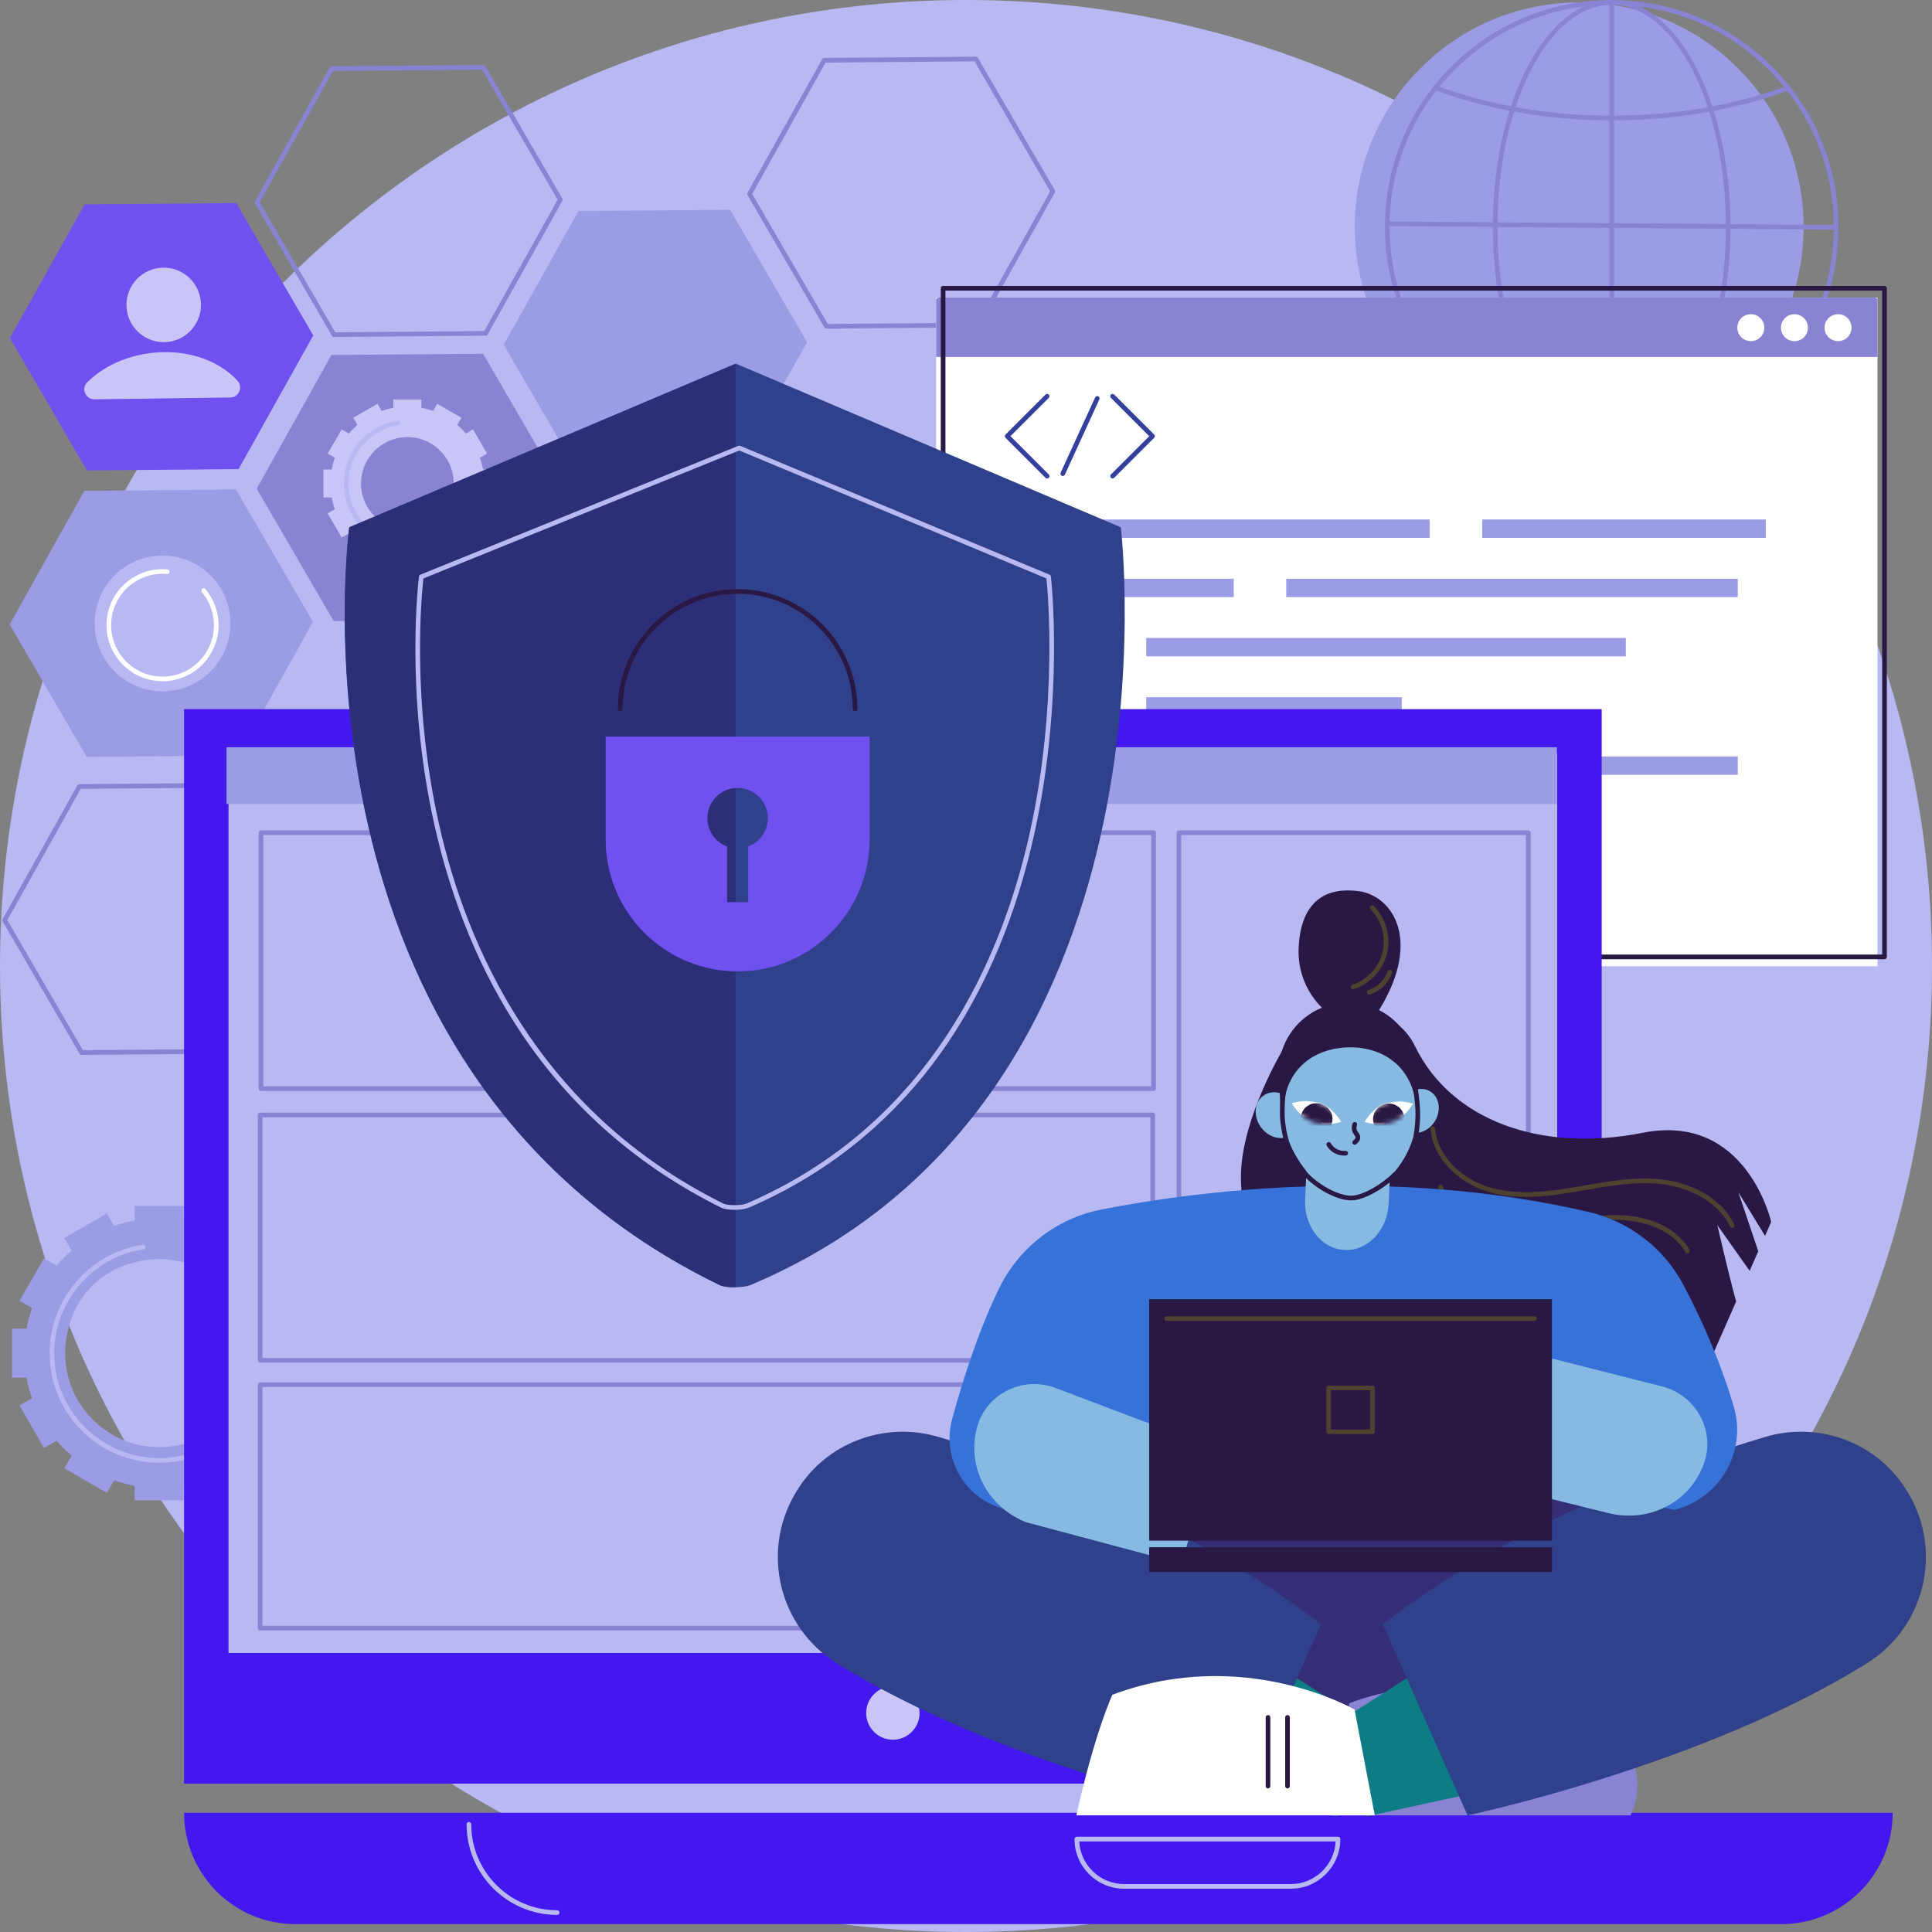 <svg width="440" height="440" viewBox="0 0 440 440" fill="none" xmlns="http://www.w3.org/2000/svg">
<rect x="0" y="0" width="440" height="440" fill="#808080" stroke="none"/>
<g clip-path="url(#clip0_13_2)">
<path d="M220 440C341.503 440 440 341.503 440 220C440 98.497 341.503 0 220 0C98.497 0 0 98.497 0 220C0 341.503 98.497 440 220 440Z" fill="#B8B8F2"/>
<path d="M395.791 87.819C415.753 67.858 415.753 35.494 395.791 15.532C375.83 -4.429 343.466 -4.429 323.505 15.532C303.543 35.494 303.543 67.858 323.505 87.819C343.466 107.781 375.83 107.781 395.791 87.819Z" fill="#9B9BE6"/>
<path d="M367.061 103.318C366.958 103.318 366.859 103.318 366.756 103.318C352.962 103.239 340.024 97.793 330.325 87.981C320.628 78.171 315.329 65.17 315.408 51.377C315.487 37.583 320.933 24.645 330.745 14.945C340.481 5.318 353.363 0.029 367.044 0.029C367.148 0.029 367.246 0.029 367.35 0.029C381.143 0.108 394.081 5.554 403.781 15.366C413.48 25.176 418.777 38.177 418.697 51.97C418.618 65.764 413.172 78.702 403.36 88.401C393.622 98.029 380.739 103.318 367.061 103.318ZM367.044 1.087C353.645 1.087 341.029 6.268 331.491 15.698C321.88 25.198 316.548 37.869 316.468 51.381C316.391 64.894 321.58 77.625 331.077 87.235C340.577 96.846 353.248 102.179 366.76 102.258C380.297 102.342 393.004 97.146 402.614 87.649C412.225 78.149 417.558 65.478 417.637 51.966C417.714 38.453 412.525 25.722 403.028 16.112C393.528 6.501 380.857 1.168 367.345 1.089C367.244 1.089 367.145 1.089 367.044 1.089V1.087Z" fill="#8983D3"/>
<path d="M367.143 27.41C352.909 27.41 338.915 25.013 326.677 20.478C326.403 20.377 326.264 20.072 326.365 19.798C326.466 19.523 326.771 19.382 327.045 19.485C339.165 23.976 353.031 26.352 367.143 26.352C381.254 26.352 394.918 24.012 406.971 19.584C407.245 19.483 407.551 19.625 407.652 19.899C407.753 20.173 407.611 20.478 407.337 20.579C395.166 25.049 381.266 27.412 367.143 27.412V27.41Z" fill="#8983D3"/>
<path d="M326.393 83.191C326.179 83.191 325.977 83.059 325.898 82.847C325.795 82.573 325.934 82.268 326.208 82.165C338.564 77.514 352.719 75.057 367.145 75.057C381.571 75.057 395.582 77.49 407.89 82.092C408.164 82.196 408.303 82.501 408.2 82.775C408.096 83.049 407.796 83.189 407.517 83.085C395.327 78.527 381.365 76.118 367.145 76.118C352.926 76.118 338.822 78.553 326.583 83.157C326.521 83.181 326.458 83.191 326.396 83.191H326.393Z" fill="#8983D3"/>
<path d="M367.051 103.318C352.125 103.318 339.983 80.15 339.983 51.672C339.983 23.195 352.127 0.029 367.051 0.029C381.975 0.029 394.12 23.197 394.12 51.675C394.12 80.152 381.978 103.321 367.051 103.321V103.318ZM367.051 1.087C352.709 1.087 341.043 23.779 341.043 51.672C341.043 79.565 352.712 102.258 367.051 102.258C381.391 102.258 393.059 79.565 393.059 51.672C393.059 23.779 381.393 1.089 367.051 1.089V1.087Z" fill="#8983D3"/>
<path d="M367.051 103.251C366.758 103.251 366.522 103.013 366.522 102.722V0.668C366.522 0.375 366.76 0.139 367.051 0.139C367.342 0.139 367.58 0.377 367.58 0.668V102.722C367.58 103.015 367.342 103.251 367.051 103.251Z" fill="#8983D3"/>
<path d="M418.178 52.293H418.173L315.901 51.494C315.607 51.494 315.372 51.254 315.374 50.961C315.374 50.67 315.612 50.434 315.903 50.434H315.908L418.18 51.232C418.474 51.232 418.709 51.473 418.707 51.766C418.707 52.057 418.469 52.293 418.178 52.293Z" fill="#8983D3"/>
<path d="M69.765 302.583H66.464C66.168 300.975 65.748 299.409 65.211 297.899L68.068 296.25L62.482 286.577L59.619 288.229C58.568 286.998 57.424 285.853 56.193 284.803L57.844 281.939L48.172 276.354L46.522 279.21C45.012 278.674 43.447 278.253 41.839 277.957V274.656H30.668V277.957C29.059 278.253 27.494 278.674 25.984 279.21L24.335 276.354L14.662 281.939L16.314 284.803C15.083 285.853 13.938 286.998 12.887 288.229L10.024 286.577L4.438 296.25L7.295 297.899C6.759 299.409 6.338 300.975 6.042 302.583H2.741V313.754H6.042C6.338 315.362 6.759 316.928 7.295 318.437L4.438 320.087L10.024 329.76L12.887 328.108C13.938 329.339 15.083 330.483 16.314 331.534L14.662 334.398L24.335 339.983L25.984 337.127C27.494 337.663 29.059 338.084 30.668 338.379V341.681H41.839V338.379C43.447 338.084 45.012 337.663 46.522 337.127L48.172 339.983L57.844 334.398L56.193 331.534C57.421 330.483 58.568 329.339 59.619 328.108L62.482 329.76L68.068 320.087L65.211 318.437C65.748 316.928 66.168 315.362 66.464 313.754H69.765V302.583ZM56.104 316.447C54.091 321.772 49.857 326.004 44.531 328.016C26.441 334.855 9.567 317.981 16.405 299.89C18.418 294.564 22.652 290.333 27.977 288.318C46.068 281.48 62.942 298.354 56.104 316.444V316.447Z" fill="#9B9BE6"/>
<path d="M36.255 333.131C22.491 333.131 11.291 321.931 11.291 308.166C11.291 295.911 20.416 285.298 32.517 283.48C32.805 283.437 33.077 283.637 33.12 283.925C33.163 284.214 32.964 284.485 32.675 284.529C21.089 286.269 12.351 296.43 12.351 308.166C12.351 321.347 23.075 332.07 36.255 332.07C47.145 332.07 56.661 324.718 59.393 314.191C59.465 313.908 59.753 313.739 60.039 313.811C60.323 313.886 60.494 314.174 60.419 314.458C57.565 325.453 47.628 333.133 36.255 333.133V333.131Z" fill="#B8B8F2"/>
<path d="M114.72 78.517L131.731 48.076L166.269 47.782L183.795 77.928L166.784 108.37L132.245 108.663L114.72 78.517Z" fill="#9B9BE6"/>
<path d="M58.467 111.298L75.478 80.857L110.017 80.563L127.542 110.712L110.531 141.151L75.995 141.444L58.467 111.298Z" fill="#8983D3"/>
<path d="M2.2 142.216L19.211 111.775L53.75 111.481L71.275 141.627L54.264 172.069L19.728 172.362L2.2 142.216Z" fill="#9B9BE6"/>
<path d="M2.267 76.986L19.278 46.546L53.817 46.251L71.343 76.399L54.332 106.838L19.793 107.134L2.267 76.986Z" fill="#7050EF"/>
<path d="M76.062 76.745C75.875 76.745 75.699 76.644 75.603 76.481L58.078 46.335C57.984 46.174 57.981 45.974 58.073 45.81L75.084 15.369C75.177 15.203 75.351 15.099 75.543 15.097L110.079 14.804C110.25 14.804 110.447 14.902 110.541 15.068L128.066 45.214C128.16 45.375 128.163 45.575 128.071 45.738L111.06 76.18C110.967 76.346 110.793 76.449 110.601 76.452L76.065 76.745H76.06H76.062ZM59.145 46.063L76.365 75.682L110.286 75.394L126.999 45.486L109.779 15.866L75.858 16.155L59.145 46.063Z" fill="#8983D3"/>
<path d="M188.226 74.848C188.039 74.848 187.863 74.747 187.767 74.584L170.242 44.438C170.148 44.277 170.145 44.077 170.237 43.913L187.248 13.472C187.341 13.306 187.515 13.203 187.707 13.2L222.243 12.907C222.44 12.912 222.611 13.005 222.705 13.171L240.23 43.317C240.324 43.478 240.327 43.678 240.235 43.841L223.224 74.283C223.13 74.449 222.957 74.552 222.765 74.555L188.226 74.848ZM171.309 44.166L188.529 73.785L222.45 73.497L239.163 43.589L221.943 13.97L188.022 14.258L171.309 44.166Z" fill="#8983D3"/>
<path d="M18.588 240.245C18.401 240.245 18.225 240.144 18.129 239.98L0.603 209.834C0.51 209.673 0.507 209.474 0.599 209.31L17.61 178.868C17.703 178.703 17.877 178.599 18.069 178.597L52.605 178.303H52.61C52.798 178.303 52.973 178.404 53.069 178.568L70.595 208.714C70.689 208.875 70.691 209.075 70.6 209.238L53.589 239.68C53.495 239.846 53.322 239.949 53.129 239.952L18.593 240.245H18.588ZM1.671 209.563L18.891 239.182L52.812 238.894L69.525 208.986L52.305 179.366L18.384 179.655L1.671 209.563Z" fill="#8983D3"/>
<path d="M111.887 106.92H110.005C109.836 106.001 109.596 105.109 109.291 104.249L110.921 103.309L107.735 97.791L106.103 98.733C105.504 98.031 104.85 97.377 104.148 96.778L105.09 95.146L99.572 91.96L98.632 93.59C97.771 93.285 96.877 93.044 95.961 92.876V90.993H89.589V92.876C88.671 93.044 87.779 93.285 86.918 93.59L85.978 91.96L80.46 95.146L81.402 96.778C80.7 97.377 80.046 98.031 79.448 98.733L77.815 97.791L74.629 103.309L76.259 104.249C75.954 105.109 75.714 106.004 75.545 106.92H73.663V113.292H75.545C75.714 114.21 75.954 115.102 76.259 115.963L74.629 116.903L77.815 122.421L79.448 121.478C80.046 122.181 80.7 122.834 81.402 123.433L80.46 125.066L85.978 128.252L86.918 126.621C87.779 126.927 88.673 127.167 89.589 127.335V129.218H95.961V127.335C96.879 127.167 97.771 126.927 98.632 126.621L99.572 128.252L105.09 125.066L104.148 123.433C104.85 122.834 105.504 122.181 106.103 121.478L107.735 122.421L110.921 116.903L109.291 115.963C109.596 115.102 109.836 114.208 110.005 113.292H111.887V106.92ZM103.325 110.452C103.15 115.98 98.647 120.483 93.117 120.661C87.012 120.856 82.023 115.867 82.218 109.762C82.393 104.234 86.896 99.731 92.426 99.553C98.531 99.358 103.52 104.347 103.325 110.452Z" fill="#C9C6F7"/>
<path d="M92.77 124.575C84.793 124.575 78.301 118.084 78.301 110.106C78.301 103.003 83.59 96.85 90.604 95.797C90.89 95.754 91.164 95.954 91.207 96.242C91.251 96.531 91.051 96.802 90.763 96.846C84.264 97.822 79.364 103.523 79.364 110.106C79.364 117.499 85.379 123.515 92.773 123.515C98.882 123.515 104.22 119.392 105.751 113.486C105.826 113.203 106.115 113.034 106.398 113.106C106.682 113.181 106.853 113.47 106.778 113.753C105.124 120.125 99.365 124.575 92.773 124.575H92.77Z" fill="#B8B8F2"/>
<path d="M37.285 77.926C41.969 77.926 45.767 74.128 45.767 69.443C45.767 64.758 41.969 60.96 37.285 60.96C32.6 60.96 28.802 64.758 28.802 69.443C28.802 74.128 32.6 77.926 37.285 77.926Z" fill="#C9C6F7"/>
<path d="M19.86 87.072C28.768 78.255 45.762 77.683 54.072 86.695C55.413 88.149 54.418 90.505 52.439 90.529L21.519 90.941C19.49 90.967 18.417 88.5 19.86 87.072Z" fill="#C9C6F7"/>
<path d="M47.951 152.914C53.99 146.875 53.99 137.085 47.951 131.046C41.913 125.008 32.123 125.008 26.084 131.046C20.046 137.085 20.046 146.875 26.084 152.914C32.123 158.952 41.913 158.952 47.951 152.914Z" fill="#B8B8F2"/>
<path d="M37.018 155.149C29.978 155.149 24.253 149.422 24.253 142.384C24.253 135.347 29.98 129.62 37.018 129.62C37.395 129.62 37.775 129.636 38.148 129.67C38.439 129.697 38.655 129.954 38.629 130.245C38.602 130.536 38.345 130.752 38.054 130.726C37.713 130.697 37.364 130.68 37.018 130.68C30.564 130.68 25.313 135.931 25.313 142.384C25.313 148.838 30.564 154.089 37.018 154.089C43.471 154.089 48.722 148.838 48.722 142.384C48.722 139.631 47.748 136.955 45.979 134.854C45.791 134.63 45.82 134.296 46.044 134.106C46.267 133.919 46.602 133.945 46.791 134.171C48.722 136.465 49.785 139.381 49.785 142.384C49.785 149.424 44.058 155.149 37.02 155.149H37.018Z" fill="white"/>
<path d="M213.193 220.051L427.589 220.051V67.775L213.193 67.775L213.193 220.051Z" fill="white"/>
<path d="M213.727 67.775H427.055C427.351 67.775 427.589 68.013 427.589 68.308V81.287H213.193V68.308C213.193 68.013 213.431 67.775 213.727 67.775Z" fill="#8983D3"/>
<path d="M415.531 74.624C415.531 76.322 416.906 77.697 418.604 77.697C420.301 77.697 421.676 76.322 421.676 74.624C421.676 72.927 420.301 71.552 418.604 71.552C416.906 71.552 415.531 72.927 415.531 74.624Z" fill="white"/>
<path d="M408.926 77.695C410.617 77.555 411.874 76.071 411.734 74.379C411.595 72.688 410.11 71.431 408.419 71.571C406.727 71.71 405.47 73.195 405.61 74.886C405.75 76.578 407.234 77.835 408.926 77.695Z" fill="white"/>
<path d="M400.914 76.797C402.114 75.597 402.114 73.651 400.914 72.451C399.714 71.251 397.768 71.251 396.568 72.451C395.368 73.651 395.368 75.597 396.568 76.797C397.768 77.997 399.714 77.997 400.914 76.797Z" fill="white"/>
<path d="M429.183 218.459H214.787C214.494 218.459 214.258 218.221 214.258 217.93V65.651C214.258 65.358 214.496 65.123 214.787 65.123H429.183C429.476 65.123 429.712 65.361 429.712 65.651V217.928C429.712 218.221 429.474 218.457 429.183 218.457V218.459ZM215.316 217.399H428.651V66.183H215.316V217.399Z" fill="#2A1844"/>
<path d="M325.617 118.312H229.161V122.488H325.617V118.312Z" fill="#9B9BE6"/>
<path d="M402.146 118.312H337.576V122.488H402.146V118.312Z" fill="#9B9BE6"/>
<path d="M280.975 131.805H229.161V135.982H280.975V131.805Z" fill="#9B9BE6"/>
<path d="M395.767 131.805H292.934V135.982H395.767V131.805Z" fill="#9B9BE6"/>
<path d="M280.975 172.283H229.161V176.459H280.975V172.283Z" fill="#9B9BE6"/>
<path d="M395.767 172.283H292.934V176.459H395.767V172.283Z" fill="#9B9BE6"/>
<path d="M370.259 145.296H261.047V149.473H370.259V145.296Z" fill="#9B9BE6"/>
<path d="M319.238 158.79H261.047V162.966H319.238V158.79Z" fill="#9B9BE6"/>
<path d="M238.478 108.966C238.343 108.966 238.206 108.913 238.103 108.81L229.004 99.712C228.798 99.505 228.798 99.168 229.004 98.962L238.103 89.864C238.309 89.657 238.646 89.657 238.853 89.864C239.059 90.07 239.059 90.407 238.853 90.614L230.13 99.337L238.853 108.06C239.059 108.267 239.059 108.603 238.853 108.81C238.749 108.913 238.615 108.966 238.478 108.966Z" fill="#34409E"/>
<path d="M253.382 108.966C253.248 108.966 253.111 108.913 253.007 108.81C252.8 108.603 252.8 108.267 253.007 108.06L261.73 99.337L253.007 90.614C252.8 90.407 252.8 90.07 253.007 89.864C253.214 89.657 253.551 89.657 253.757 89.864L262.856 98.962C263.062 99.168 263.062 99.505 262.856 99.712L253.757 108.81C253.654 108.913 253.519 108.966 253.382 108.966Z" fill="#34409E"/>
<path d="M242.038 108.406C241.964 108.406 241.889 108.392 241.817 108.358C241.55 108.235 241.435 107.92 241.555 107.656L249.408 90.515C249.531 90.248 249.843 90.133 250.11 90.253C250.377 90.376 250.492 90.691 250.372 90.955L242.519 108.096C242.43 108.291 242.238 108.406 242.036 108.406H242.038Z" fill="#34409E"/>
<path d="M41.918 406.211L364.772 406.211L364.772 161.502L41.918 161.502L41.918 406.211Z" fill="#4317EF"/>
<path d="M354.642 376.457V171.629L52.045 171.629V376.457H354.642Z" fill="#B8B8F2"/>
<path d="M197.267 390.131C197.267 393.487 199.988 396.209 203.345 396.209C206.701 396.209 209.423 393.487 209.423 390.131C209.423 386.774 206.701 384.053 203.345 384.053C199.988 384.053 197.267 386.774 197.267 390.131Z" fill="#C9C6F7"/>
<path d="M41.918 412.845C41.918 426.851 53.271 438.207 67.279 438.207H405.69C419.695 438.207 431.051 426.853 431.051 412.845H41.918Z" fill="#4317EF"/>
<path d="M126.898 436.108C115.52 436.108 106.264 426.851 106.264 415.473C106.264 415.18 106.502 414.944 106.793 414.944C107.084 414.944 107.322 415.182 107.322 415.473C107.322 426.267 116.102 435.047 126.896 435.047C127.189 435.047 127.424 435.285 127.424 435.576C127.424 435.867 127.186 436.105 126.896 436.105L126.898 436.108Z" fill="#B8B8F2"/>
<path d="M293.956 430.145H256.018C249.783 430.145 244.712 425.074 244.712 418.839C244.712 418.546 244.95 418.31 245.241 418.31H304.732C305.026 418.31 305.261 418.548 305.261 418.839C305.261 425.074 300.191 430.145 293.956 430.145ZM245.784 419.368C246.061 424.773 250.545 429.084 256.018 429.084H293.956C299.428 429.084 303.913 424.773 304.189 419.368H245.784Z" fill="#B8B8F2"/>
<path d="M354.568 170.179H51.591V183.091H354.568V170.179Z" fill="#9B9BE6"/>
<path d="M262.714 248.454H59.431C59.138 248.454 58.902 248.216 58.902 247.925V189.652C58.902 189.359 59.14 189.123 59.431 189.123H262.716C263.009 189.123 263.245 189.361 263.245 189.652V247.925C263.245 248.218 263.007 248.454 262.716 248.454H262.714ZM59.96 247.393H262.185V190.181H59.96V247.393Z" fill="#8983D3"/>
<path d="M262.526 310.344H59.244C58.95 310.344 58.715 310.106 58.715 309.815V253.921C58.715 253.628 58.953 253.392 59.244 253.392H262.529C262.822 253.392 263.058 253.63 263.058 253.921V309.815C263.058 310.109 262.82 310.344 262.529 310.344H262.526ZM59.773 309.284H261.997V254.45H59.773V309.284Z" fill="#8983D3"/>
<path d="M262.526 371.319H59.244C58.95 371.319 58.715 371.081 58.715 370.79V315.334C58.715 315.04 58.953 314.805 59.244 314.805H262.529C262.822 314.805 263.058 315.043 263.058 315.334V370.79C263.058 371.084 262.82 371.319 262.529 371.319H262.526ZM59.773 370.259H261.997V315.863H59.773V370.259Z" fill="#8983D3"/>
<path d="M348.067 371.509H268.496C268.203 371.509 267.967 371.271 267.967 370.98V189.652C267.967 189.359 268.205 189.123 268.496 189.123H348.067C348.36 189.123 348.595 189.361 348.595 189.652V370.98C348.595 371.274 348.357 371.509 348.067 371.509ZM269.025 370.449H347.535V190.181H269.025V370.449Z" fill="#8983D3"/>
<path d="M282.636 266.943C283.127 254.058 292.189 238.995 292.189 238.995C292.189 238.995 314.191 221.767 322.318 238.377C330.442 254.986 350.613 262.639 374.178 257.977C397.746 253.313 403.377 278.275 403.377 278.275L401.977 281.456L395.904 271.54L400.436 284.957L398.469 289.426L391.114 279.015C391.114 279.015 393.677 290.222 395.396 296.411L389.277 310.313L292.528 293.829C292.528 293.829 282.045 282.463 282.636 266.943Z" fill="#2A1844"/>
<path d="M394.49 279.652C394.293 279.652 394.103 279.542 394.012 279.352C391.035 273.146 383.923 270.271 378.258 269.648C372.555 269.023 366.727 270.037 361.091 271.018C360.29 271.158 359.492 271.297 358.691 271.432C352.553 272.466 345.446 273.401 338.771 271.374C332.916 269.597 326.362 264.373 325.807 257.099C325.785 256.809 326.004 256.554 326.295 256.53C326.581 256.506 326.841 256.727 326.865 257.018C327.384 263.793 333.558 268.684 339.079 270.36C345.535 272.319 352.498 271.401 358.516 270.386C359.312 270.251 360.11 270.112 360.908 269.972C366.619 268.977 372.521 267.95 378.374 268.592C384.32 269.244 391.802 272.293 394.966 278.89C395.094 279.155 394.981 279.47 394.718 279.597C394.644 279.633 394.567 279.65 394.49 279.65V279.652Z" fill="#4C422F"/>
<path d="M384.295 285.404C384.113 285.404 383.937 285.31 383.839 285.142C380.328 279.169 372.3 277.457 365.953 277.849C362.873 278.039 359.761 278.597 356.751 279.136C352.995 279.809 349.11 280.504 345.212 280.504H345.184C338.213 280.497 330.075 277.402 327.6 270.499C327.502 270.223 327.646 269.92 327.92 269.821C328.197 269.723 328.5 269.864 328.598 270.141C330.899 276.558 338.586 279.436 345.184 279.441H345.21C349.014 279.441 352.851 278.753 356.561 278.09C359.6 277.546 362.743 276.984 365.883 276.789C374.5 276.258 381.559 279.179 384.748 284.603C384.897 284.856 384.81 285.18 384.56 285.329C384.476 285.38 384.382 285.401 384.291 285.401L384.295 285.404Z" fill="#4C422F"/>
<path d="M359.992 328.452L362.675 397.108H260.817L257.77 331.176L257.705 329.767L359.992 328.452Z" fill="#352E77"/>
<path d="M316.468 395.649L284.651 375.371L273.199 406.865L304.49 413.672L316.468 395.649Z" fill="#0E7C84"/>
<path d="M371.362 413.439H302.655L307.269 387.929C307.269 387.929 336.412 375.371 368.268 394.014C368.268 394.014 376.121 403.612 371.362 413.441V413.439Z" fill="#8983D3"/>
<path d="M322.534 407.296C322.241 407.296 322.005 407.058 322.005 406.767V391.124C322.005 390.831 322.243 390.595 322.534 390.595C322.825 390.595 323.063 390.833 323.063 391.124V406.767C323.063 407.06 322.825 407.296 322.534 407.296Z" fill="#2A1844"/>
<path d="M326.975 407.296C326.682 407.296 326.446 407.058 326.446 406.767V391.124C326.446 390.831 326.684 390.595 326.975 390.595C327.266 390.595 327.504 390.833 327.504 391.124V406.767C327.504 407.06 327.266 407.296 326.975 407.296Z" fill="#2A1844"/>
<path d="M300.83 369.939L281.53 413.437C281.53 413.437 227.855 402.119 190.522 378.763C177.479 370.603 173.269 353.539 181.037 340.257C181.148 340.067 181.261 339.88 181.371 339.69C188.012 328.591 201.455 323.564 213.845 327.276C233.686 333.224 270.694 346.521 300.828 369.937L300.83 369.939Z" fill="#2F418B"/>
<path d="M299.287 395.649L331.104 375.371L342.556 406.865L311.265 413.672L299.287 395.649Z" fill="#0E7C84"/>
<path d="M245.126 413.439H313.1L308.486 389.335C308.486 389.335 283.35 374.714 253.334 385.969C253.334 385.969 249.333 394.521 245.126 413.439Z" fill="white"/>
<path d="M293.22 407.296C292.927 407.296 292.691 407.058 292.691 406.767V391.124C292.691 390.831 292.929 390.595 293.22 390.595C293.511 390.595 293.749 390.833 293.749 391.124V406.767C293.749 407.06 293.511 407.296 293.22 407.296Z" fill="#2A1844"/>
<path d="M288.779 407.296C288.486 407.296 288.25 407.058 288.25 406.767V391.124C288.25 390.831 288.489 390.595 288.779 390.595C289.07 390.595 289.308 390.833 289.308 391.124V406.767C289.308 407.06 289.07 407.296 288.779 407.296Z" fill="#2A1844"/>
<path d="M314.925 369.939L334.224 413.437C334.224 413.437 387.9 402.119 425.232 378.763C438.278 370.603 442.486 353.539 434.718 340.257C434.607 340.067 434.494 339.88 434.383 339.69C427.742 328.591 414.3 323.564 401.91 327.276C382.069 333.224 345.061 346.521 314.927 369.937L314.925 369.939Z" fill="#2F418B"/>
<path d="M235.402 344.893L230.012 343.948C220.356 342.255 214.275 332.626 216.85 323.167C219.305 314.15 222.844 303.107 227.468 293.547C232.01 284.158 240.685 277.428 250.925 275.438C272.511 271.242 316.386 265.498 361.661 275.976C370.985 278.135 378.943 284.213 383.413 292.677C387.25 299.943 391.744 309.717 394.88 320.486C397.851 330.695 391.629 341.31 381.307 343.859L357.201 338.627L235.405 344.89L235.402 344.893Z" fill="#3672D8"/>
<path d="M222.541 324.953C222.145 326.379 221.904 327.932 221.89 329.613C221.82 337.196 226.66 343.967 233.739 346.696L269.08 356.123L276.774 329.885L240.401 316.105C233.008 313.304 224.66 317.336 222.541 324.953Z" fill="#86BAE2"/>
<path d="M388.085 333.236C387.592 334.631 386.899 336.042 385.947 337.427C381.658 343.681 373.81 346.456 366.448 344.633L330.829 335.821L340.817 306.192L378.52 315.749C386.185 317.692 390.715 325.783 388.082 333.239L388.085 333.236Z" fill="#86BAE2"/>
<path d="M353.45 295.88H261.718V350.877H353.45V295.88Z" fill="#2A1844"/>
<path d="M353.45 352.375H261.718V358.006H353.45V352.375Z" fill="#2A1844"/>
<path d="M312.571 326.6H302.6C302.306 326.6 302.071 326.362 302.071 326.071V316.1C302.071 315.807 302.309 315.572 302.6 315.572H312.571C312.864 315.572 313.1 315.81 313.1 316.1V326.071C313.1 326.365 312.862 326.6 312.571 326.6ZM303.129 325.54H312.039V316.629H303.129V325.54Z" fill="#4C422F"/>
<path d="M349.483 300.828H265.688C265.395 300.828 265.159 300.59 265.159 300.299C265.159 300.008 265.397 299.77 265.688 299.77H349.483C349.776 299.77 350.012 300.008 350.012 300.299C350.012 300.59 349.774 300.828 349.483 300.828Z" fill="#4C422F"/>
<path d="M294.706 251.19C296.512 253.625 296.296 256.847 294.221 258.383C292.148 259.92 289.003 259.191 287.197 256.753C285.392 254.318 285.608 251.096 287.683 249.559C289.756 248.023 292.901 248.752 294.706 251.19Z" fill="#86BAE2"/>
<path d="M319.231 250.747C317.764 253.214 318.279 256.224 320.38 257.472C322.479 258.72 325.369 257.73 326.836 255.263C328.302 252.796 327.788 249.783 325.687 248.538C323.588 247.29 320.697 248.28 319.231 250.747Z" fill="#86BAE2"/>
<path d="M322.683 243.279C322.234 234.597 314.828 227.925 306.149 228.377C297.466 228.829 290.794 236.23 291.246 244.912L291.775 255.101L323.215 253.469L322.686 243.279H322.683Z" fill="#2A1844"/>
<path d="M306.238 284.678C300.984 284.437 296.95 279.316 297.228 273.238L298.25 250.978L317.276 251.851L316.254 274.111C315.975 280.189 311.491 284.918 306.238 284.678Z" fill="#86BAE2"/>
<path d="M322.583 252.846C323.083 262.656 315.427 271.598 308.005 272.836C302.557 273.745 292.848 264.195 292.35 254.385C291.85 244.575 298.214 238.973 306.562 238.547C314.91 238.122 322.082 243.036 322.583 252.846Z" fill="#86BAE2"/>
<path d="M307.724 273.372C304.167 273.372 299.234 270.408 296.738 267.527C296.546 267.306 296.57 266.972 296.791 266.78C297.012 266.587 297.346 266.611 297.539 266.833C299.895 269.552 304.754 272.468 307.978 272.305C310.397 272.182 314.6 269.833 317.348 267.071C317.555 266.864 317.889 266.861 318.098 267.071C318.305 267.277 318.308 267.612 318.098 267.821C315.141 270.793 310.719 273.228 308.031 273.365C307.93 273.37 307.827 273.372 307.721 273.372H307.724Z" fill="#2A1844"/>
<path d="M322.496 259.009C322.465 259.009 322.433 259.006 322.4 258.999C322.111 258.946 321.921 258.67 321.974 258.383C322.227 256.991 322.438 254.551 322.352 252.873C322.301 251.882 322.142 249.42 321.76 247.965C321.686 247.682 321.854 247.393 322.138 247.319C322.419 247.244 322.71 247.415 322.784 247.696C323.191 249.247 323.357 251.795 323.41 252.817C323.491 254.414 323.321 256.888 323.015 258.571C322.97 258.826 322.746 259.006 322.494 259.006L322.496 259.009Z" fill="#2A1844"/>
<path d="M292.939 260.245C292.708 260.245 292.497 260.093 292.429 259.86C291.982 258.292 291.6 256.001 291.518 254.412C291.436 252.813 291.573 249.884 291.797 248.499C291.843 248.211 292.114 248.011 292.403 248.059C292.691 248.105 292.888 248.377 292.843 248.665C292.634 249.971 292.499 252.844 292.578 254.356C292.655 255.876 293.021 258.066 293.449 259.569C293.528 259.85 293.365 260.144 293.083 260.223C293.035 260.237 292.985 260.245 292.937 260.245H292.939Z" fill="#2A1844"/>
<path d="M319.163 250.848C318.149 250.814 316.29 251.055 315.328 251.365C314.403 251.663 313.597 252.211 312.737 253.058C311.455 254.25 310.772 255.491 310.772 255.491C310.772 255.491 312.571 256.152 314.742 256.03C315.494 255.986 316.026 254.952 316.81 254.659C317.769 254.301 318.858 254.649 319.536 254.065C321.008 252.798 321.791 251.37 321.791 251.37C321.791 251.37 320.688 250.966 319.166 250.851L319.163 250.848Z" fill="white"/>
<mask id="mask0_13_2" style="mask-type:luminance" maskUnits="userSpaceOnUse" x="310" y="250" width="12" height="7">
<path d="M310.77 255.491C310.77 255.491 314.03 256.693 317.074 255.554C320.118 254.416 321.789 251.368 321.789 251.368C321.789 251.368 318.529 250.165 315.485 251.305C312.441 252.442 310.77 255.491 310.77 255.491Z" fill="white"/>
</mask>
<g mask="url(#mask0_13_2)">
<path d="M314.134 257.739C315.708 258.924 317.947 258.607 319.132 257.032C320.318 255.457 320 253.219 318.425 252.033C316.851 250.848 314.612 251.166 313.427 252.74C312.241 254.315 312.559 256.554 314.134 257.739Z" fill="#2A1844"/>
</g>
<path d="M296.894 250.755C297.928 250.721 299.818 250.966 300.799 251.281C301.741 251.586 302.561 252.142 303.439 253.003C304.744 254.217 305.439 255.479 305.439 255.479C305.439 255.479 303.61 256.152 301.398 256.027C300.631 255.984 300.09 254.929 299.291 254.63C298.315 254.265 297.204 254.618 296.514 254.027C295.016 252.738 294.218 251.284 294.218 251.284C294.218 251.284 295.343 250.872 296.889 250.755H296.894Z" fill="white"/>
<mask id="mask1_13_2" style="mask-type:luminance" maskUnits="userSpaceOnUse" x="294" y="250" width="12" height="7">
<path d="M305.442 255.481C305.442 255.481 302.121 256.705 299.022 255.546C295.923 254.387 294.221 251.286 294.221 251.286C294.221 251.286 297.541 250.062 300.638 251.221C303.737 252.38 305.439 255.481 305.439 255.481H305.442Z" fill="white"/>
</mask>
<g mask="url(#mask1_13_2)">
<path d="M302.015 257.77C300.412 258.977 298.132 258.655 296.925 257.049C295.718 255.445 296.041 253.166 297.647 251.959C299.25 250.752 301.53 251.074 302.737 252.68C303.944 254.284 303.622 256.563 302.015 257.77Z" fill="#2A1844"/>
</g>
<path d="M308.517 260.706C308.358 260.706 308.2 260.634 308.096 260.499C307.918 260.269 307.962 259.934 308.192 259.756C308.534 259.494 308.724 259.239 308.726 259.038C308.729 258.898 308.642 258.771 308.476 258.54C308.274 258.259 308.024 257.912 307.913 257.381C307.815 256.907 307.856 256.405 308.034 255.89C308.13 255.614 308.43 255.467 308.709 255.563C308.986 255.659 309.132 255.962 309.036 256.239C308.921 256.571 308.892 256.881 308.952 257.164C309.017 257.475 309.173 257.691 309.337 257.922C309.553 258.22 309.796 258.559 309.786 259.059C309.777 259.603 309.457 260.122 308.839 260.598C308.743 260.672 308.63 260.709 308.517 260.709V260.706Z" fill="#2A1844"/>
<path d="M306.163 263.173C305.521 263.173 304.562 263.046 303.622 262.44C303.025 262.055 302.518 261.524 302.153 260.901C302.004 260.648 302.09 260.324 302.34 260.175C302.593 260.026 302.917 260.11 303.066 260.362C303.263 260.697 303.617 261.173 304.196 261.548C305.074 262.113 305.98 262.137 306.442 262.101C306.731 262.079 306.99 262.295 307.012 262.589C307.033 262.88 306.817 263.137 306.524 263.159C306.42 263.166 306.298 263.173 306.161 263.173H306.163Z" fill="#2A1844"/>
<path d="M302.03 230.341C302.03 230.341 295.23 225.328 295.769 215.576C296.308 205.824 301.359 201.914 309.375 202.948C317.394 203.98 324.347 214.763 313.061 231.62L302.03 230.344V230.341Z" fill="#2A1844"/>
<path d="M308.19 225.29C307.966 225.29 307.76 225.148 307.685 224.924C307.594 224.645 307.745 224.347 308.024 224.256C311.369 223.159 314.057 220.241 314.874 216.819C315.692 213.398 314.614 209.58 312.128 207.089C311.922 206.882 311.922 206.545 312.128 206.338C312.335 206.132 312.672 206.132 312.879 206.338C315.62 209.082 316.81 213.292 315.908 217.064C315.006 220.837 312.044 224.054 308.358 225.261C308.303 225.278 308.248 225.287 308.192 225.287L308.19 225.29Z" fill="#4C422F"/>
<path d="M311.828 226.497C311.602 226.497 311.393 226.352 311.323 226.124C311.236 225.845 311.39 225.547 311.669 225.46C313.677 224.833 315.348 223.207 316.033 221.221C316.129 220.945 316.43 220.798 316.706 220.892C316.983 220.988 317.129 221.289 317.036 221.565C316.242 223.864 314.307 225.744 311.986 226.47C311.934 226.487 311.881 226.494 311.828 226.494V226.497Z" fill="#4C422F"/>
<path d="M170.96 292.643C169.381 293.309 165.344 293.386 163.817 292.643C62.884 243.556 79.522 120.086 79.522 120.086L167.565 82.807L255.255 120.086C255.255 120.086 270.97 250.432 170.96 292.643Z" fill="#2F418B"/>
<path d="M167.517 82.867L79.57 120.084C79.57 120.084 62.956 243.553 163.889 292.641C164.661 293.016 165.928 293.182 167.517 293.167V82.867Z" fill="#2C2E77"/>
<path d="M167.26 275.529C166.084 275.529 164.918 275.378 164.238 275.039C145.438 265.705 130.12 252.334 118.709 235.299C109.584 221.678 102.929 205.699 98.921 187.803C92.104 157.354 95.384 131.55 95.42 131.293C95.444 131.103 95.569 130.942 95.747 130.872L168.162 101.534C168.292 101.481 168.436 101.481 168.566 101.534L239.014 130.872C239.189 130.947 239.314 131.11 239.336 131.3C239.367 131.572 242.462 158.792 235.551 189.941C231.49 208.25 224.821 224.321 215.727 237.706C204.35 254.455 189.13 267.018 170.492 275.048C169.782 275.354 168.515 275.527 167.262 275.527L167.26 275.529ZM96.432 131.736C96.086 134.722 93.578 159.114 99.962 187.604C106.213 215.497 122.52 253.144 164.707 274.089C165.748 274.606 168.857 274.599 170.068 274.077C211.861 256.07 228.182 218.259 234.515 189.712C240.99 160.514 238.631 134.811 238.314 131.731L168.356 102.597L96.432 131.736Z" fill="#B8B8F2"/>
<path d="M137.934 167.746V191.174C137.934 207.774 151.389 221.229 167.989 221.229C184.588 221.229 198.043 207.774 198.043 191.174V167.746H137.934ZM170.388 192.785V205.463H165.589V192.785C162.968 191.811 161.098 189.294 161.098 186.334C161.098 182.528 164.182 179.446 167.986 179.446C171.79 179.446 174.875 182.53 174.875 186.334C174.875 189.294 173.004 191.811 170.383 192.785H170.388Z" fill="#7050EF"/>
<path d="M194.732 161.978C194.439 161.978 194.203 161.74 194.203 161.449C194.203 146.994 182.444 135.234 167.989 135.234C153.533 135.234 141.774 146.994 141.774 161.449C141.774 161.742 141.536 161.978 141.245 161.978C140.954 161.978 140.716 161.74 140.716 161.449C140.716 146.409 152.952 134.174 167.991 134.174C183.03 134.174 195.266 146.409 195.266 161.449C195.266 161.742 195.028 161.978 194.737 161.978H194.732Z" fill="#2A1844"/>
</g>
<defs>
<clipPath id="clip0_13_2">
<rect width="440" height="440" fill="white"/>
</clipPath>
</defs>
</svg>
